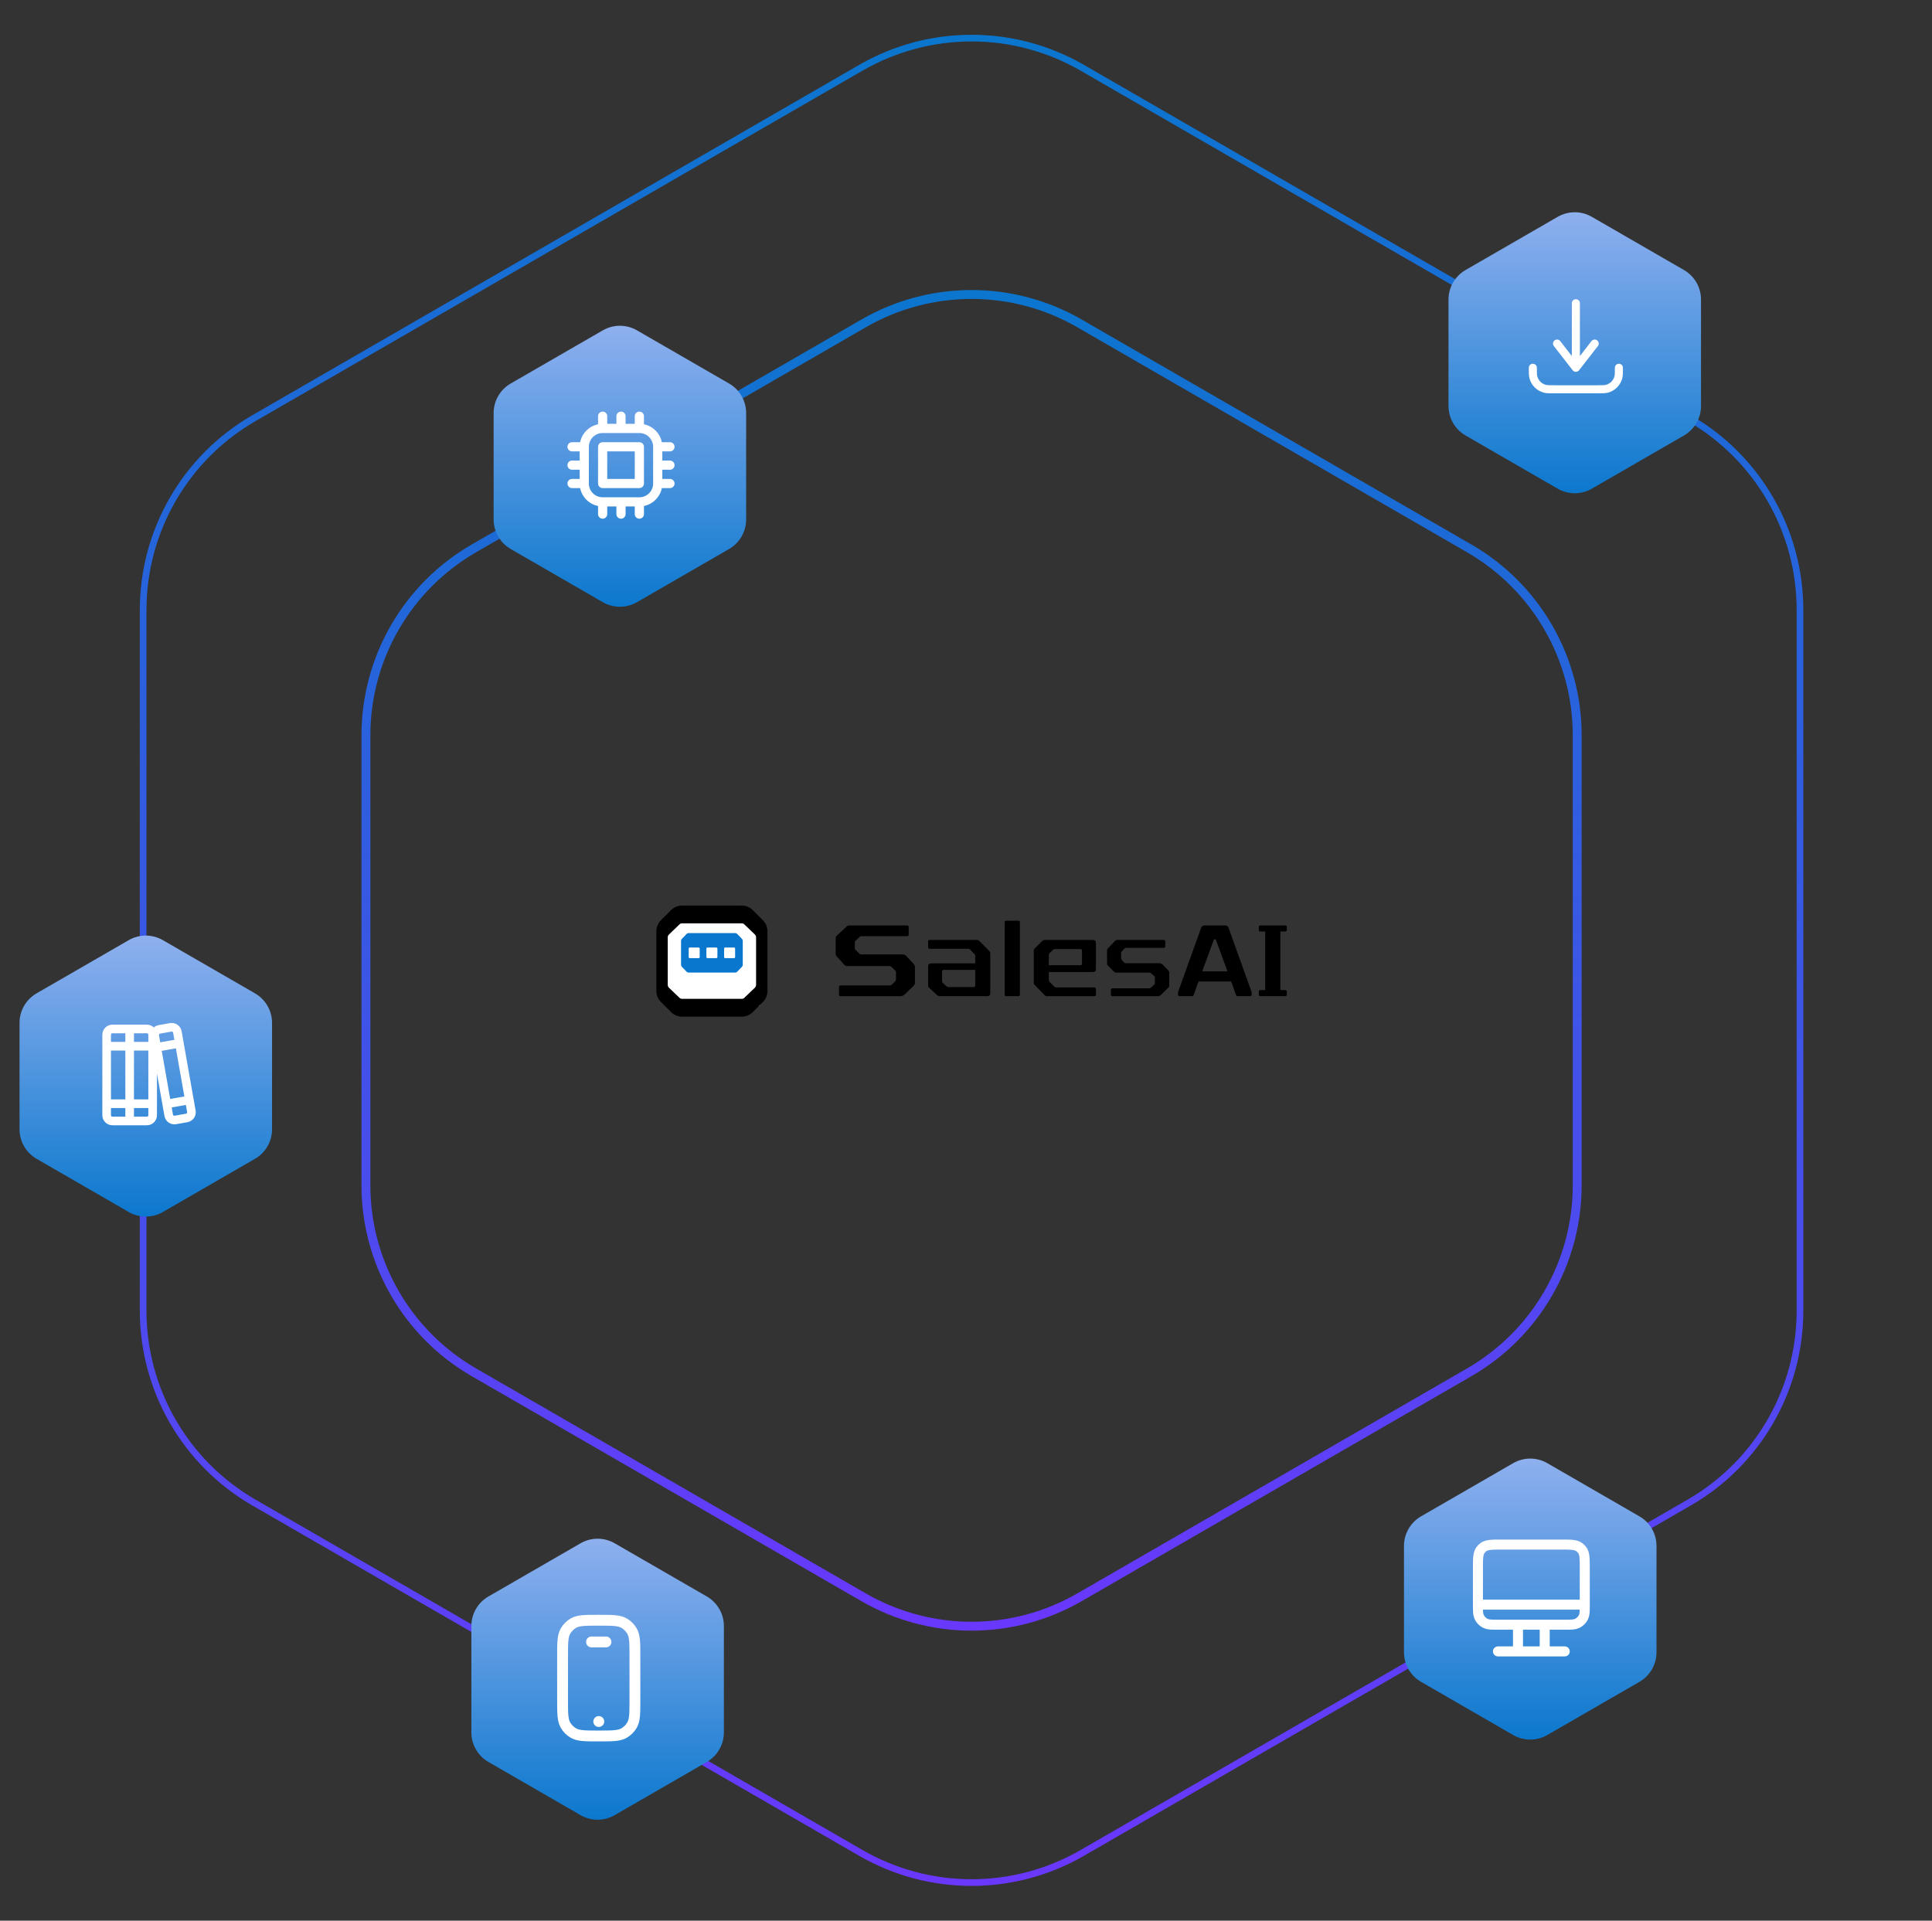 <?xml version="1.0" encoding="UTF-8"?> <svg xmlns="http://www.w3.org/2000/svg" width="868" height="863" viewBox="0 0 868 863" fill="none"><rect x="0" y="0" width="868" height="863" fill="#333333" stroke="none"/><path d="M485 145.311L660.097 246.403C690.109 263.731 708.597 295.753 708.597 330.408V532.592C708.597 567.247 690.109 599.269 660.097 616.597L485 717.689C454.988 735.016 418.012 735.016 388 717.689L212.903 616.597C182.891 599.269 164.403 567.247 164.403 532.592V330.408C164.403 295.753 182.891 263.731 212.903 246.403L388 145.311C418.012 127.984 454.988 127.984 485 145.311Z" stroke="url(#paint0_linear_1630_474)" stroke-width="4" stroke-linecap="round"></path><path d="M486.25 30.455L758.94 187.893C789.725 205.667 808.69 238.514 808.69 274.062V588.938C808.69 624.486 789.725 657.333 758.94 675.107L486.25 832.545C455.465 850.319 417.535 850.319 386.75 832.545L114.06 675.107C83.275 657.333 64.31 624.486 64.31 588.938V274.062C64.31 238.514 83.275 205.667 114.06 187.893L386.75 30.455C417.535 12.681 455.465 12.681 486.25 30.455Z" stroke="url(#paint1_linear_1630_474)" stroke-width="3" stroke-linecap="round" stroke-linejoin="round"></path><path d="M57.834 422.426C62.578 419.687 68.422 419.687 73.166 422.426L114.559 446.324C119.303 449.063 122.225 454.124 122.225 459.602V507.398C122.225 512.876 119.303 517.937 114.559 520.676L73.166 544.574C68.422 547.313 62.578 547.313 57.834 544.574L16.441 520.676C11.697 517.937 8.775 512.876 8.775 507.398V459.602C8.775 454.124 11.697 449.063 16.441 446.324L57.834 422.426Z" fill="url(#paint2_linear_1630_474)"></path><path d="M270.834 148.426C275.578 145.687 281.422 145.687 286.166 148.426L327.559 172.324C332.303 175.063 335.225 180.124 335.225 185.602V233.398C335.225 238.876 332.303 243.937 327.559 246.676L286.166 270.574C281.422 273.313 275.578 273.313 270.834 270.574L229.441 246.676C224.697 243.937 221.775 238.876 221.775 233.398V185.602C221.775 180.124 224.697 175.063 229.441 172.324L270.834 148.426Z" fill="url(#paint3_linear_1630_474)"></path><path d="M699.834 97.426C704.578 94.687 710.422 94.687 715.166 97.426L756.559 121.324C761.303 124.063 764.225 129.124 764.225 134.602V182.398C764.225 187.876 761.303 192.937 756.559 195.676L715.166 219.574C710.422 222.313 704.578 222.313 699.834 219.574L658.441 195.676C653.697 192.937 650.775 187.876 650.775 182.398V134.602C650.775 129.124 653.697 124.063 658.441 121.324L699.834 97.426Z" fill="url(#paint4_linear_1630_474)"></path><path d="M679.834 657.426C684.578 654.687 690.422 654.687 695.166 657.426L736.559 681.324C741.303 684.063 744.225 689.124 744.225 694.602V742.398C744.225 747.876 741.303 752.937 736.559 755.676L695.166 779.574C690.422 782.313 684.578 782.313 679.834 779.574L638.441 755.676C633.697 752.937 630.775 747.876 630.775 742.398V694.602C630.775 689.124 633.697 684.063 638.441 681.324L679.834 657.426Z" fill="url(#paint5_linear_1630_474)"></path><path d="M260.834 693.426C265.578 690.687 271.422 690.687 276.166 693.426L317.559 717.324C322.303 720.063 325.225 725.124 325.225 730.602V778.398C325.225 783.876 322.303 788.937 317.559 791.676L276.166 815.574C271.422 818.313 265.578 818.313 260.834 815.574L219.441 791.676C214.697 788.937 211.775 783.876 211.775 778.398V730.602C211.775 725.124 214.697 720.063 219.441 717.324L260.834 693.426Z" fill="url(#paint6_linear_1630_474)"></path><path d="M47.916 495.916V501.082C47.916 502.509 49.073 503.666 50.499 503.666H58.249M47.916 495.916H58.249M47.916 495.916V470.082M47.916 470.082V464.916C47.916 463.489 49.073 462.332 50.499 462.332H58.249M47.916 470.082H58.249M58.249 495.916V503.666M58.249 495.916V470.082M58.249 495.916H68.583M58.249 462.332V470.082M58.249 462.332H65.999C67.426 462.332 68.583 463.489 68.583 464.916V470.082M58.249 470.082H68.583M58.249 503.666H65.999C67.426 503.666 68.583 502.509 68.583 501.082V495.916M68.583 495.916V470.082M74.902 496.028L75.799 501.116C76.047 502.521 77.387 503.459 78.792 503.211L83.88 502.314C85.285 502.066 86.224 500.727 85.976 499.321L85.079 494.233M74.902 496.028L85.079 494.233M74.902 496.028L70.416 470.587M70.416 470.587L69.519 465.499C69.272 464.094 70.21 462.754 71.615 462.506L76.703 461.609C78.108 461.361 79.448 462.299 79.696 463.704L80.593 468.792M70.416 470.587L80.593 468.792M85.079 494.233L80.593 468.792" stroke="white" stroke-width="3.875" stroke-linecap="round" stroke-linejoin="round"></path><path d="M270.75 192.5V192.5C266.194 192.5 262.5 196.194 262.5 200.75V200.75M270.75 192.5V187M270.75 192.5H279M279 192.5V187M279 192.5H287.25M287.25 192.5V192.5C291.806 192.5 295.5 196.194 295.5 200.75V200.75M287.25 192.5V187M270.75 225.5V225.5C266.194 225.5 262.5 221.806 262.5 217.25V217.25M270.75 225.5V231M270.75 225.5H279M279 225.5V231M279 225.5H287.25M287.25 225.5V225.5C291.806 225.5 295.5 221.806 295.5 217.25V217.25M287.25 225.5V231M295.5 200.75H301M295.5 200.75V209M295.5 209H301M295.5 209V217.25M295.5 217.25H301M262.5 217.25H257M262.5 217.25V209M262.5 209H257M262.5 209V200.75M262.5 200.75H257M270.75 200.75H287.25V217.25H270.75V200.75Z" stroke="white" stroke-width="4.125" stroke-linecap="round" stroke-linejoin="round"></path><path d="M727.333 165.25V165.25C727.333 167.497 727.333 168.621 727.086 169.543C726.415 172.045 724.461 173.999 721.959 174.67C721.037 174.917 719.913 174.917 717.666 174.917H698.333C696.085 174.917 694.962 174.917 694.04 174.67C691.538 173.999 689.583 172.045 688.913 169.543C688.666 168.621 688.666 167.497 688.666 165.25V165.25M707.999 136.25V165.25M707.999 165.25L699.541 154.375M707.999 165.25L716.458 154.375" stroke="white" stroke-width="3.625" stroke-linecap="round" stroke-linejoin="round"></path><path d="M664 721V721C664 723.796 664 725.193 664.457 726.296C665.066 727.766 666.234 728.934 667.704 729.543C668.807 730 670.204 730 673 730H682M664 721V704.8C664 700.3 664 698.05 665.146 696.473C665.516 695.964 665.964 695.516 666.473 695.146C668.05 694 670.3 694 674.8 694H701.2C705.7 694 707.95 694 709.527 695.146C710.036 695.516 710.484 695.964 710.854 696.473C712 698.05 712 700.3 712 704.8V721M664 721H712M712 721V721C712 723.796 712 725.193 711.543 726.296C710.934 727.766 709.766 728.934 708.296 729.543C707.193 730 705.796 730 703 730H694M682 730V742M682 730H694M682 742H694M682 742H673M694 742V730M694 742H703" stroke="white" stroke-width="4.5" stroke-linecap="round" stroke-linejoin="round"></path><rect x="299.043" y="414.567" width="42.295" height="37.26" fill="white"></rect><path d="M407.094 429.473C406.679 429.057 406.129 428.831 405.482 428.831H386.76C386.529 428.831 386.344 428.739 386.164 428.554L384.325 426.762C384.14 426.577 384.048 426.392 384.048 426.166V423.542C384.048 423.172 384.187 422.854 384.464 422.623L386.076 421.057C386.353 420.779 386.672 420.641 387.088 420.641H407.51C408.018 420.641 408.245 420.41 408.245 419.953V416.548C408.245 416.04 408.014 415.813 407.51 415.813H381.66C381.105 415.813 380.648 415.998 380.279 416.368L376.324 420.096C375.816 420.511 375.451 420.83 375.451 421.523V428.332C375.451 429.021 375.544 429.344 376.047 429.852L379.498 433.672C379.775 433.949 380.094 434.042 380.417 434.042H399.602C399.925 434.088 400.244 434.18 400.475 434.411L402.267 436.158C402.406 436.296 402.498 436.389 402.544 436.527V440.116C402.544 440.394 402.452 440.625 402.221 440.851L400.655 442.459C400.332 442.689 400.013 442.782 399.597 442.782H377.636C377.174 442.782 376.948 443.013 376.948 443.516V446.875C376.948 447.383 377.179 447.609 377.636 447.609H404.614C405.21 447.609 405.764 447.378 406.272 446.967L410.504 442.92C410.873 442.551 411.058 442.14 411.058 441.632V434.499C411.058 433.991 410.873 433.534 410.462 433.072L407.104 429.482L407.094 429.473Z" fill="black"></path><path d="M439.94 422.757C439.663 422.479 439.345 422.341 438.975 422.341H417.675C417.213 422.341 416.986 422.572 416.986 423.075V425.561C416.986 426.069 417.217 426.295 417.675 426.295H435.067C435.39 426.295 435.575 426.387 435.709 426.526L437.825 428.688C438.056 428.919 438.148 429.15 438.148 429.469V432.873H418.275C417.402 432.873 416.986 433.335 416.986 434.254V442.81C416.986 443.225 417.125 443.544 417.402 443.775L421.084 447.18C421.453 447.457 421.818 447.595 422.234 447.595H443.581C444.454 447.595 444.916 447.133 444.916 446.214V428.277C444.916 428.046 444.685 427.496 444.546 427.358L439.945 422.757H439.94ZM438.148 442.722C438.148 443.23 437.917 443.503 437.414 443.503H426.05C425.726 443.503 425.454 443.364 425.223 443.133L423.611 441.706C423.38 441.475 423.241 441.151 423.241 440.786V436.555C423.241 436.047 423.518 435.774 424.022 435.774H438.143V442.722H438.148Z" fill="black"></path><path d="M457.511 413.692H452.083C451.621 413.692 451.395 413.923 451.395 414.427V446.86C451.395 447.368 451.626 447.595 452.083 447.595H457.511C457.973 447.595 458.199 447.364 458.199 446.86V414.427C458.199 413.919 457.968 413.692 457.511 413.692Z" fill="black"></path><path d="M491.043 422.341H469.281C468.912 422.341 468.547 422.526 468.223 422.849L464.865 426.161C464.588 426.438 464.449 426.757 464.449 427.127V441.664C464.449 441.987 464.542 442.265 464.819 442.537L469.42 447.23C469.651 447.461 469.974 447.6 470.385 447.6H491.639C492.148 447.6 492.374 447.369 492.374 446.866V444.38C492.374 443.872 492.143 443.646 491.639 443.646H474.478C474.155 443.646 473.97 443.6 473.836 443.461L471.443 441.068C471.305 440.93 471.212 440.652 471.212 440.334V436.744H491.039C491.912 436.744 492.374 436.282 492.374 435.409V423.676C492.374 422.803 491.912 422.341 491.039 422.341H491.043ZM486.119 433.012C486.119 433.474 485.842 433.7 485.338 433.7H471.212V429.053C471.212 428.73 471.304 428.499 471.535 428.272L473.148 426.706C473.332 426.521 473.563 426.429 473.836 426.429H485.338C485.847 426.429 486.119 426.66 486.119 427.164V433.007V433.012Z" fill="black"></path><path d="M522.356 433.426C521.941 433.01 521.391 432.784 520.703 432.784H505.796C505.472 432.784 505.2 432.645 504.922 432.368L504.003 431.264C503.772 431.033 503.68 430.756 503.68 430.345V428.183C503.68 427.952 503.772 427.721 503.957 427.541L505.2 426.206C505.431 425.975 505.662 425.882 505.98 425.882H522.791C523.299 425.882 523.525 425.651 523.525 425.148V423.078C523.525 422.57 523.294 422.344 522.791 422.344H501.934C501.564 422.344 501.245 422.482 501.014 422.713L497.748 426.118C497.517 426.349 497.379 426.668 497.379 427.037V432.835C497.379 433.25 497.517 433.615 497.795 433.892L500.511 436.609C500.788 436.886 501.107 437.024 501.476 437.024H516.43C516.707 437.024 516.938 437.117 517.072 437.255L518.638 438.637C518.776 438.775 518.869 438.96 518.869 439.186V441.856C518.869 441.995 518.776 442.18 518.638 442.318L517.164 443.7C516.933 443.93 516.61 444.069 516.245 444.069H499.799C499.338 444.069 499.111 444.3 499.111 444.804V446.873C499.111 447.381 499.342 447.608 499.799 447.608H520.204C520.712 447.608 521.169 447.423 521.492 447.099L524.897 443.787C525.174 443.51 525.313 443.238 525.313 442.914V437.302C525.313 436.701 525.174 436.29 524.851 435.967L522.366 433.435L522.356 433.426Z" fill="black"></path><path d="M575.234 418.542H577.382C577.89 418.542 578.116 418.311 578.116 417.808V416.542C578.116 416.034 577.885 415.808 577.382 415.808H566.281C565.773 415.808 565.547 416.039 565.547 416.542V417.808C565.547 418.316 565.778 418.542 566.281 418.542H568.429V444.859H566.281C565.773 444.859 565.547 445.09 565.547 445.594V446.86C565.547 447.368 565.778 447.594 566.281 447.594H577.382C577.89 447.594 578.116 447.363 578.116 446.86V445.594C578.116 445.086 577.885 444.859 577.382 444.859H575.234V418.542Z" fill="black"></path><path d="M551.906 416.727C551.722 416.173 550.987 415.808 550.571 415.808H541.041C540.626 415.808 539.891 416.177 539.706 416.727L529.585 444.882C529.4 445.391 529.262 445.756 529.262 446.218V446.86C529.262 447.368 529.493 447.594 529.95 447.594H535.609C535.932 447.594 536.163 447.363 536.297 447.04L538.459 441.011H553.14L555.302 447.04C555.44 447.363 555.671 447.594 555.99 447.594H561.649C562.111 447.594 562.337 447.363 562.337 446.86V446.218C562.337 445.756 562.198 445.391 562.014 444.882L551.892 416.727H551.906ZM546.7 436.461H540.122L545.314 422.303C545.365 422.159 545.504 422.062 545.656 422.062H545.956C546.109 422.062 546.243 422.159 546.298 422.303L551.491 436.461H546.7Z" fill="black"></path><path d="M331.155 419.592C330.91 419.347 330.614 419.245 330.272 419.245H309.411C309.069 419.245 308.773 419.342 308.528 419.592L306.371 421.8C306.126 422.045 305.979 422.386 305.979 422.733V433.51C305.979 433.852 306.126 434.198 306.371 434.443L308.528 436.651C308.773 436.896 309.069 436.993 309.411 436.993H330.272C330.614 436.993 330.91 436.896 331.155 436.651L333.312 434.443C333.557 434.198 333.705 433.856 333.705 433.51V422.733C333.705 422.391 333.557 422.045 333.312 421.8L331.155 419.592ZM314.358 429.972C314.358 430.341 314.155 430.512 313.818 430.512H309.914C309.609 430.512 309.411 430.346 309.411 429.972V426.271C309.411 425.934 309.614 425.731 309.914 425.731H313.818C314.155 425.731 314.358 425.934 314.358 426.271V429.972ZM322.313 429.972C322.313 430.341 322.11 430.512 321.772 430.512H317.869C317.564 430.512 317.365 430.346 317.365 429.972V426.271C317.365 425.934 317.569 425.731 317.869 425.731H321.772C322.11 425.731 322.313 425.934 322.313 426.271V429.972ZM330.268 429.972C330.268 430.341 330.064 430.512 329.727 430.512H325.824C325.519 430.512 325.32 430.346 325.32 429.972V426.271C325.32 425.934 325.523 425.731 325.824 425.731H329.727C330.064 425.731 330.268 425.934 330.268 426.271V429.972Z" fill="#0977CD"></path><path d="M342.756 413.489L338.196 408.929C336.889 407.622 335.11 406.883 333.263 406.883H306.428C304.576 406.883 302.802 407.617 301.49 408.929L296.935 413.489C295.623 414.801 294.889 416.574 294.889 418.427V445.261C294.889 447.114 295.623 448.888 296.935 450.195L301.494 454.754C302.802 456.062 304.58 456.801 306.433 456.801H333.267C335.12 456.801 336.893 456.066 338.201 454.754L342.76 450.195C344.067 448.888 344.807 447.109 344.807 445.261V418.427C344.807 416.574 344.072 414.801 342.76 413.493L342.756 413.489ZM339.693 442.462C339.693 443.002 339.494 443.441 339.152 443.788L334.394 448.352C334.099 448.647 333.706 448.795 333.216 448.795H306.474C305.985 448.795 305.592 448.647 305.296 448.352L300.538 443.788C300.196 443.446 299.998 443.002 299.998 442.462V421.217C299.998 420.677 300.192 420.238 300.538 419.891L305.296 415.327C305.592 415.032 305.985 414.884 306.474 414.884H333.216C333.706 414.884 334.099 415.032 334.394 415.327L339.152 419.891C339.494 420.233 339.693 420.677 339.693 421.217V442.462Z" fill="black"></path><path d="M265.75 737.75H272.25M269 773.5H269.033M285.25 744.25V763.75C285.25 769.825 285.25 772.863 283.944 775.125C283.088 776.607 281.857 777.838 280.375 778.694C278.113 780 275.075 780 269 780V780C262.925 780 259.887 780 257.625 778.694C256.143 777.838 254.912 776.607 254.056 775.125C252.75 772.863 252.75 769.825 252.75 763.75V744.25C252.75 738.175 252.75 735.137 254.056 732.875C254.912 731.393 256.143 730.162 257.625 729.306C259.887 728 262.925 728 269 728V728C275.075 728 278.113 728 280.375 729.306C281.857 730.162 283.088 731.393 283.944 732.875C285.25 735.137 285.25 738.175 285.25 744.25Z" stroke="white" stroke-width="4.875" stroke-linecap="round" stroke-linejoin="round"></path><defs><linearGradient id="paint0_linear_1630_474" x1="436.5" y1="115" x2="436.5" y2="748" gradientUnits="userSpaceOnUse"><stop stop-color="#0977CD"></stop><stop offset="1" stop-color="#6C36FE"></stop></linearGradient><linearGradient id="paint1_linear_1630_474" x1="436.5" y1="0" x2="436.5" y2="863" gradientUnits="userSpaceOnUse"><stop stop-color="#0977CD"></stop><stop offset="1" stop-color="#6C36FE"></stop></linearGradient><linearGradient id="paint2_linear_1630_474" x1="65.5" y1="418" x2="65.5" y2="549" gradientUnits="userSpaceOnUse"><stop stop-color="#91B1EF"></stop><stop offset="1" stop-color="#0977CD"></stop></linearGradient><linearGradient id="paint3_linear_1630_474" x1="278.5" y1="144" x2="278.5" y2="275" gradientUnits="userSpaceOnUse"><stop stop-color="#91B1EF"></stop><stop offset="1" stop-color="#0977CD"></stop></linearGradient><linearGradient id="paint4_linear_1630_474" x1="707.5" y1="93" x2="707.5" y2="224" gradientUnits="userSpaceOnUse"><stop stop-color="#91B1EF"></stop><stop offset="1" stop-color="#0977CD"></stop></linearGradient><linearGradient id="paint5_linear_1630_474" x1="687.5" y1="653" x2="687.5" y2="784" gradientUnits="userSpaceOnUse"><stop stop-color="#91B1EF"></stop><stop offset="1" stop-color="#0977CD"></stop></linearGradient><linearGradient id="paint6_linear_1630_474" x1="268.5" y1="689" x2="268.5" y2="820" gradientUnits="userSpaceOnUse"><stop stop-color="#91B1EF"></stop><stop offset="1" stop-color="#0977CD"></stop></linearGradient></defs></svg> 
